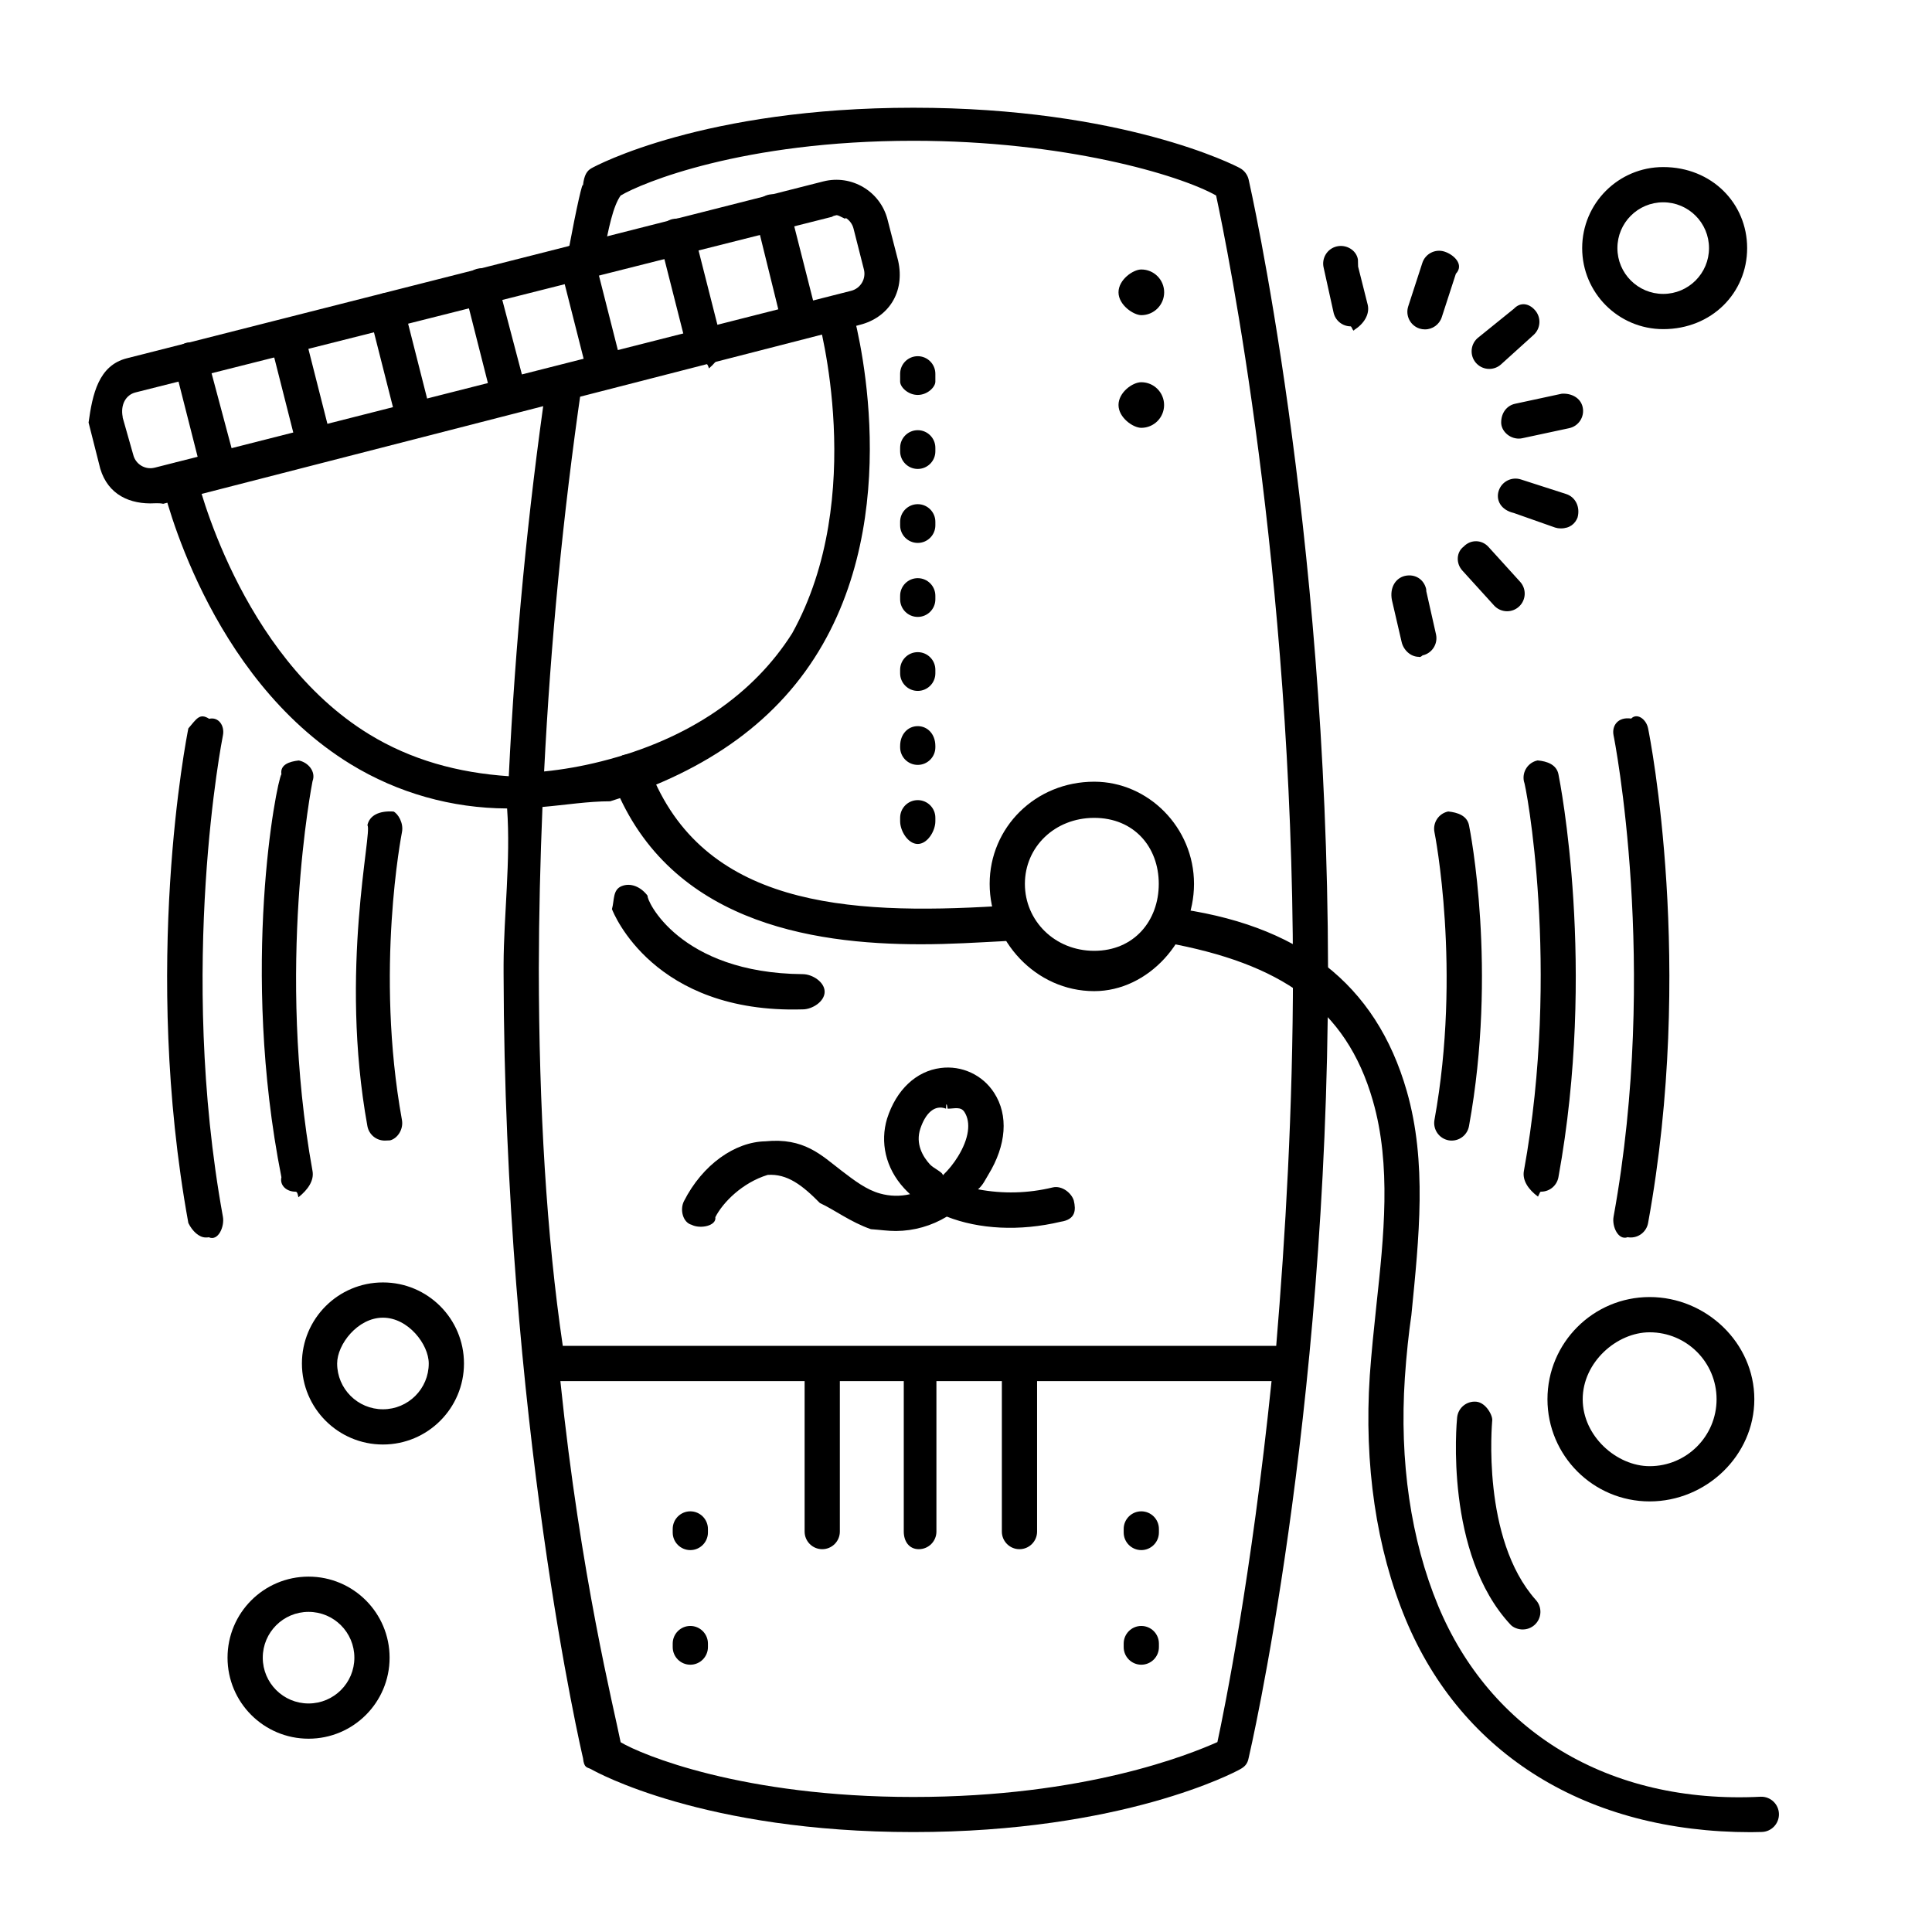 <?xml version="1.0" encoding="UTF-8"?> <svg xmlns="http://www.w3.org/2000/svg" width="600" height="600" viewBox="0 0 600 600" fill="none"> <g clip-path="url(#clip0_1001_138)"> <path fill-rule="evenodd" clip-rule="evenodd" d="M2985.87 104.352L2943.62 146.561C2942.51 147.667 2941.01 148.287 2939.44 148.282C2936.18 148.278 2933.55 145.627 2933.55 142.37C2933.56 140.813 2934.18 139.319 2936.26 138.216L2977.48 95.995C2979.79 93.676 2983.54 93.672 2985.86 95.976C2988.17 98.286 2988.18 102.034 2985.87 104.352ZM2943.48 455.074C2943.53 455.118 2943.57 455.17 2943.62 455.216L2985.88 498.216C2988.18 500.767 2988.17 503.482 2985.86 505.782C2984.76 506.882 2983.26 507.503 2981.7 507.503H2981.65C2980.09 507.503 2979.98 506.882 2977.48 505.782L2936.26 463.56C2933.34 461.296 2932.87 457.561 2935.13 455.216C2937.4 452.875 2941.13 452.806 2943.48 455.074ZM2904.65 219.053C2902.3 219.053 2902.96 218.734 2900.26 218.133L2864.14 195.177C2861.42 193.374 2860.68 189.712 2864.16 186.997C2864.23 184.351 2867.76 183.563 2870.47 185.212L2906.59 208.561C2909.33 209.916 2910.43 213.565 2908.4 216.316C2907.31 218.019 2905.44 219.053 2904.65 219.053ZM2872.27 95.678C2871.35 97.869 2869.99 99.29 2866.83 99.29C2863.57 99.285 2860.93 97.541 2860.94 93.378C2860.94 92.594 2861.1 91.818 2861.4 91.1L2874.93 58.935C2876.19 55.929 2879.65 54.515 2882.66 55.783C2885.67 57.05 2887.08 60.511 2885.81 63.517L2872.27 95.678ZM2885.01 253.493C2883.92 255.201 2882.04 256.237 2880.02 256.231H2879.96C2878.84 256.231 2877.75 255.907 2876.8 255.311L2840.7 232.355C2837.95 230.606 2837.14 226.953 2838.89 225.436C2840.64 221.456 2846.24 220.64 2847.04 222.394L2883.19 245.349C2885.94 247.098 2886.75 250.742 2885.01 253.493ZM2839.84 179.662C2838.01 179.029 2794.75 188.744 2787.81 234.218C2787.38 237.024 2786.43 239.123 2782.18 239.223L2781.98 239.187C2779.22 239.187 2776.82 237.269 2776.22 234.573C2776.11 234.115 2765.17 189.272 2724.04 179.092C2720.86 177.87 2719.21 174.711 2719.57 171.534C2720.08 169.236 2721.91 167.471 2724.22 167.023C2726.1 166.645 2770.53 157.512 2776.15 111.009C2776.5 109.611 2778.94 105.883 2781.88 107.356H2782C2785.16 107.356 2789.26 107.903 2787.82 110.749C2789.71 119.916 2793.04 128.718 2797.69 136.834C2807.61 154.021 2821.71 164.183 2840 167.036C2842.79 167.555 2844.97 170.584 2844.45 173.8C2844.07 176.216 2842.23 178.136 2839.84 179.662ZM2788.3 142.368C2785.52 139.344 2783.94 136.228 2782.54 133.546C2776.8 147.916 2767.04 158.451 2754.54 166.531C2752.73 168.926 2747.1 171.049 2743.15 172.88C2763.33 182.864 2774.95 200.465 2781.24 213.883C2787.1 199.739 2797.09 188.27 2809.91 179.325C2813.18 177.139 2816.6 175.166 2820.13 173.422C2806.69 168.958 2795.52 156.802 2788.3 142.368ZM2780.94 82.636C2777.68 82.636 2775.04 79.994 2775.04 76.733V18.859C2775.04 13.778 2777.68 11.136 2780.94 11.136C2784.2 11.136 2786.84 13.778 2786.84 18.859V76.733C2786.84 79.994 2784.2 82.636 2780.94 82.636ZM2724.63 225.436C2726.37 226.953 2725.56 230.606 2722.81 232.355L2686.69 255.311C2685.74 255.907 2684.65 256.231 2683.53 256.231C2681.79 256.237 2677.63 253.598 2677.62 250.341C2677.62 248.315 2678.65 246.433 2680.36 245.349L2716.48 222.394C2719.22 220.64 2722.88 221.456 2724.63 225.436ZM2697.82 100.303C2694.5 100.285 2693.63 99.044 2690.8 97.472L2677.6 64.365C2676.36 61.347 2677.81 58.598 2680.83 56.669C2683.85 55.437 2687.3 56.883 2688.53 59.903L2701.69 93.829C2703.29 95.188 2701.47 98.632 2699.64 99.868C2697.74 100.153 2696.99 100.303 2697.82 100.303ZM2701.13 187.198C2702.78 189.908 2701.99 193.437 2699.35 195.186L2663.23 218.142C2662.3 218.73 2661.22 219.048 2660.12 219.053C2656.85 219.053 2654.22 216.407 2654.22 213.15C2654.22 211.128 2657.03 209.251 2656.95 208.561L2693.02 185.225C2695.81 183.531 2699.44 184.415 2701.13 187.198ZM2626.61 463.56L2584.4 505.782C2583.29 506.889 2581.79 507.503 2580.22 507.503C2576.96 507.494 2574.33 504.846 2574.33 501.587C2574.34 500.029 2574.96 498.538 2576.05 498.216L2618.26 455.216C2620.53 452.875 2624.26 452.806 2626.61 455.074C2628.95 457.336 2629.02 462.508 2626.75 465.446C2626.7 463.462 2626.66 463.514 2626.61 463.56ZM2622.43 148.282C2620.87 148.282 2619.37 147.663 2618.26 146.561L2576.05 104.352C2573.75 102.048 2573.74 98.308 2576.05 96.004C2578.35 93.694 2582.09 93.69 2584.4 95.995L2626.61 138.216C2628.91 140.521 2628.9 144.261 2626.59 146.561C2625.88 147.663 2623.99 148.282 2622.43 148.282ZM512.311 466.277C494.784 466.277 480.578 452.071 480.578 434.544C480.578 417.022 494.784 402.809 512.311 402.809C529.837 402.809 544.822 417.022 544.822 434.544C544.822 452.071 529.837 466.277 512.311 466.277ZM512.311 413.757C502.099 413.757 491.523 423.06 491.523 434.544C491.523 446.027 502.099 455.336 512.311 455.336C523.793 455.336 533.098 446.027 533.098 434.544C533.098 423.06 523.793 413.757 512.311 413.757ZM118.927 448.605C105.026 448.605 93.763 437.336 93.763 423.44C93.763 409.539 105.026 398.271 118.927 398.271C132.828 398.271 144.092 409.539 144.092 423.44C144.092 437.336 132.828 448.605 118.927 448.605ZM118.927 409.216C111.07 409.216 104.703 417.53 104.703 423.44C104.703 431.292 111.07 437.664 118.927 437.664C126.784 437.664 133.152 431.292 133.152 423.44C133.152 417.53 126.784 409.216 118.927 409.216ZM2687.35 504.586C2688.61 501.58 2692.07 500.173 2695.08 501.434C2698.08 502.701 2699.49 506.162 2698.23 509.164L2683.44 544.303C2683.75 546.494 2680.37 547.915 2679.53 547.915C2674.74 547.91 2672.1 546.063 2672.1 542.003C2672.11 541.219 2672.27 540.445 2672.57 539.726L2687.35 504.586ZM2780.94 519.143C2784.2 519.143 2786.84 521.785 2786.84 525.041V584.74C2786.84 588.001 2784.2 590.642 2780.94 590.642C2777.68 590.642 2775.04 588.001 2775.04 584.74V525.041C2775.04 521.785 2777.68 519.143 2780.94 519.143ZM2869.96 505.108L2884.37 540.407C2885.6 543.426 2884.15 546.87 2881.14 548.104C2880.43 548.391 2879.67 548.541 2878.91 548.541H2878.87C2876.47 548.541 2874.31 547.084 2873.4 544.856L2859.03 509.567C2858.33 507.371 2859.24 503.104 2862.26 501.874C2865.28 500.64 2868.73 503.728 2869.96 505.108Z" fill="black"></path> <path fill-rule="evenodd" clip-rule="evenodd" d="M516.524 102.216C502.623 102.216 491.359 90.948 491.359 77.052C491.359 63.151 502.623 51.883 516.524 51.883C531.613 51.883 542.59 63.151 542.59 77.052C542.59 90.948 531.613 102.216 516.524 102.216ZM516.524 62.827C508.667 62.827 502.299 69.195 502.299 77.052C502.299 84.904 508.667 91.276 516.524 91.276C524.381 91.276 530.748 84.904 530.748 77.052C530.748 69.195 524.381 62.827 516.524 62.827ZM354.441 118.704C358.349 118.704 361.519 121.874 361.519 125.782C361.519 129.697 358.349 132.865 354.441 132.865C351.886 132.865 347.363 129.697 347.363 125.782C347.354 121.881 351.703 118.711 354.418 118.704H354.441ZM347.363 90.77C347.363 86.862 351.886 83.69 354.441 83.69C358.358 83.688 361.537 86.858 361.541 90.77C361.546 94.687 358.381 97.867 354.463 97.876C352.022 97.878 347.367 94.708 347.363 90.791V90.77ZM385.066 549.491C383.613 550.333 348.633 568.967 283.647 568.967C218.606 568.967 185.061 550.288 183.672 549.491C182.351 548.737 181.408 549.275 181.058 546C180.803 544.973 156.69 441.745 156.394 302.233V299.541C156.446 284.215 158.63 267.217 157.487 251.073C140.35 251.013 123.543 246.292 108.914 237.338C64.414 210.092 50.923 152.571 50.363 150.138C49.666 147.203 51.484 144.254 55.262 143.552C57.364 142.858 60.311 144.675 61.012 147.611C61.017 147.642 61.026 147.679 61.035 147.711C61.153 148.257 74.161 203.255 114.648 228.037C127.631 235.981 142.142 239.993 158.006 241.059C160.015 199.495 163.902 158.979 169.753 118.709C170.104 115.707 173.479 113.555 175.82 113.908C178.821 114.257 180.971 116.974 180.62 119.973C180.607 120.082 180.593 120.189 180.575 120.292C174.829 159.86 170.989 199.671 168.981 239.583C174.768 239.007 180.707 237.973 186.812 236.431C214.218 229.506 234.136 215.43 246.005 196.696C269.544 154.292 254.204 99.32 254.04 98.771C253.265 95.847 255.005 92.854 257.925 92.941C260.749 91.331 263.659 92.932 264.543 95.715C265.244 98.124 281.327 155.001 255.506 200.112C242.111 223.537 219.898 239.328 189.504 248.848C182.604 248.843 175.562 250.004 168.468 250.608C167.772 267.337 167.371 284.083 167.334 300.835C167.375 344.04 169.728 383.732 174.777 417.968H396.339C399.179 383.962 401.513 344.619 401.545 301.896C401.395 176.699 381.259 77.443 377.67 60.712C366.233 54.267 330.424 43.721 283.647 43.721C230.59 43.721 199.208 56.849 192.745 60.728C190.422 64.007 189.024 70.573 187.27 79.971C186.714 83.535 183.859 84.897 180.884 84.344C177.915 83.788 175.961 80.925 176.517 77.956C179.163 63.823 180.966 56.075 181.044 57.642C181.395 54.276 182.347 53.005 183.672 52.256C185.061 51.457 218.606 33.456 283.647 33.456C348.688 33.456 383.613 51.379 385.066 52.201C386.442 52.951 387.43 54.255 387.781 55.781C388.031 56.874 412.194 163.183 412.435 300.714V302.905C412.194 441.492 388.022 544.918 387.781 545.945C387.421 547.908 386.437 548.746 385.066 549.491ZM174.03 428.91C180.256 489.408 190.741 530.839 192.745 541.065C199.176 544.918 230.535 558.067 283.647 558.067C337.033 558.067 369.366 544.882 378.075 541.021C380.307 530.716 388.676 489.221 394.893 428.91H174.03ZM95.828 489.635C109.729 489.635 120.993 500.904 120.993 514.805C120.993 528.701 109.729 539.969 95.828 539.969C81.927 539.969 70.663 528.701 70.663 514.805C70.663 500.904 81.927 489.635 95.828 489.635ZM95.828 529.029C103.685 529.029 110.052 522.657 110.052 514.805C110.052 506.948 103.685 500.58 95.828 500.58C87.971 500.58 81.604 506.948 81.604 514.805C81.604 522.657 87.971 529.029 95.828 529.029Z" fill="black"></path> <path fill-rule="evenodd" clip-rule="evenodd" d="M547.108 568.935L543.715 568.999C493.022 568.999 454.07 545.046 436.548 502.919C427.425 480.968 423.572 454.776 425.398 427.214C425.895 420.172 426.692 412.525 427.457 405.331C429.766 383.992 432.139 361.924 426.364 341.866C418.038 312.784 397.619 299.2 362.111 292.725C359.109 293.301 356.937 289.705 357.67 286.699C357.588 283.698 360.284 281.525 363.29 281.849C363.354 281.858 363.418 281.862 363.482 281.871C403.322 286.847 427.325 305.496 436.89 338.86C443.212 360.95 440.72 384.092 438.311 408.467C437.546 413.556 436.758 420.867 436.288 427.904C434.571 453.799 438.147 478.237 446.628 498.688C462.71 537.376 499.216 560.411 546.876 557.99C549.9 557.926 552.401 560.327 552.465 563.344C552.528 566.371 550.128 568.871 547.108 568.935ZM472.919 506.042V506.051C471.362 506.051 469.877 505.386 469.146 504.593C448.561 482.594 452.351 441.855 452.524 440.21C452.824 437.207 455.507 435.016 458.513 435.316C461.519 435.617 463.714 439.734 463.409 441.306C463.409 441.67 459.952 477.85 477 496.921C479.014 499.178 478.818 502.635 476.563 504.646C475.561 505.543 474.263 506.042 472.919 506.042ZM314.808 292.09L310.827 292.331C303.845 292.682 295.332 293.251 285.977 293.251C251.662 293.251 206.493 286.237 189.983 241.66C188.935 238.827 190.383 237.689 193.216 234.628C196.049 233.58 199.197 235.029 201.786 239.009C218.137 281.231 262.53 284.288 310.158 281.391L314.198 282.461C317.218 280.981 319.805 284.192 319.973 286.314C320.142 289.334 317.832 291.921 314.808 292.09ZM267.048 100.882L50.682 156.456C49.357 156.157 47.999 156.331 46.633 156.335C39.131 156.303 32.6 152.789 30.733 143.951L27.508 131.225C28.722 122.439 30.587 113.512 39.368 111.276L255.702 56.337C264.483 54.114 273.406 59.425 275.638 68.207L278.917 80.932C281.149 90.846 275.834 98.65 267.048 100.882ZM268.296 83.692L265.066 70.967C264.707 69.564 263.805 68.357 262.561 67.619C263.046 68.596 260.74 66.822 259.747 66.808C260.428 66.808 258.858 66.863 258.426 67.321L42.06 121.879C39.131 122.621 37.36 125.6 38.102 129.492C38.107 129.583 38.107 129.629 38.111 129.72L41.391 141.277C42.133 144.206 45.107 145.982 48.036 145.24C48.04 145.24 48.04 145.24 48.045 145.24L264.342 90.31C267.257 89.564 269.02 86.608 268.296 83.692ZM193.046 275.199C195.847 274.055 199.039 275.399 201.126 278.196C200.629 279.289 210.827 302.203 249.278 302.531C252.297 302.531 256.101 304.977 256.101 308.002C256.101 311.021 252.297 313.472 249.278 313.472H249.223H249.136C202.97 314.822 190.518 283.588 190.049 282.331C190.832 279.535 190.249 276.337 193.046 275.199Z" fill="black"></path> <path fill-rule="evenodd" clip-rule="evenodd" d="M511.83 379.813C511.361 382.409 509.107 384.299 506.47 384.309C506.137 384.313 505.809 384.284 505.486 384.222C502.525 385.306 500.567 380.827 501.109 377.866C515.278 299.949 501.273 229.055 501.109 228.39C500.503 225.425 502.416 222.538 506.586 223.159C508.337 221.328 511.225 223.237 511.83 226.2C512.432 229.165 526.396 299.84 511.83 379.813ZM478.622 370.084C478.29 370.091 478.392 370.057 477.638 371.619C474.678 369.442 472.719 366.602 473.261 363.639C484.739 300.541 473.792 243.182 473.261 242.615C472.656 239.652 474.568 236.762 477.529 236.154C480.49 236.413 483.377 237.461 483.983 240.424C484.475 242.842 495.857 300.441 483.983 365.589C483.514 368.185 481.259 370.075 478.622 370.084ZM450.85 354.218C450.517 354.225 450.19 354.191 449.866 354.134C446.906 353.578 444.947 350.736 445.489 347.773C453.933 301.304 445.598 258.895 445.489 258.467C444.883 255.507 446.796 252.614 449.757 252.013C452.717 252.309 455.605 253.316 456.211 256.279C456.584 258.085 465.074 301.085 456.211 349.709C455.746 352.312 453.492 354.209 450.85 354.218ZM339.816 307.808C321.552 307.808 307.346 292.024 307.346 274.495C307.346 256.976 321.552 242.763 339.816 242.763C356.604 242.763 370.811 256.976 370.811 274.495C370.811 292.024 356.604 307.808 339.816 307.808ZM339.816 253.995C327.596 253.995 318.29 263.013 318.29 274.495C318.29 285.98 327.596 295.287 339.816 295.287C352.159 295.287 359.866 285.98 359.866 274.495C359.866 263.013 352.159 253.995 339.816 253.995ZM285.344 481.114C282.324 481.114 280.673 478.663 280.673 475.644V423.124C280.673 421.698 282.324 418.1 285.344 418.1C288.364 418.1 290.814 421.698 290.814 423.124V475.644C290.814 478.663 288.364 481.114 285.344 481.114ZM255.352 481.114C252.332 481.114 249.881 478.663 249.881 475.644V423.124C249.881 421.698 252.332 418.1 255.352 418.1C258.371 418.1 260.822 421.698 260.822 423.124V475.644C260.822 478.663 258.371 481.114 255.352 481.114ZM214.384 516.991C211.365 516.991 208.914 514.541 208.914 511.521V510.428C208.914 507.404 211.365 504.953 214.384 504.953C217.404 504.953 219.855 507.404 219.855 510.428V511.521C219.855 514.541 217.404 516.991 214.384 516.991ZM214.384 481.396C211.365 481.396 208.914 478.946 208.914 475.928V474.833C208.914 471.811 211.365 469.358 214.384 469.358C217.404 469.358 219.855 471.811 219.855 474.833V475.928C219.855 478.946 217.404 481.396 214.384 481.396ZM124.823 347.798C125.365 350.759 123.407 353.599 121.123 354.154C120.132 354.207 119.809 354.227 119.485 354.218C116.844 354.218 114.575 352.335 114.102 349.734C105.27 301.108 115.794 258.105 114.102 256.297C114.707 253.339 117.595 251.717 122.216 252.031C123.521 252.635 125.429 255.529 124.823 258.488C124.751 258.916 116.402 301.327 124.823 347.798ZM97.056 363.664C97.593 366.623 95.639 369.465 92.679 371.824C92.355 370.073 92.032 370.093 91.704 370.084C89.067 370.082 86.808 368.194 87.395 365.598C74.492 300.45 85.86 242.854 87.395 240.435C86.935 237.475 89.828 236.505 92.788 236.17C95.749 236.771 98.19 239.661 97.056 242.624C96.947 243.2 85.619 300.616 97.056 363.664ZM69.229 377.887C69.771 380.847 67.812 385.557 64.852 384.247C64.528 384.3 64.196 384.318 63.868 384.309C61.866 384.304 59.771 382.418 58.494 379.822C43.955 299.849 57.906 229.176 58.494 226.211C61.047 223.246 61.992 221.335 64.957 223.228C67.922 222.54 69.835 225.434 69.229 228.399C69.074 229.11 55.091 300.067 69.229 377.887ZM316.605 418.1C319.625 418.1 322.075 421.698 322.075 423.124V475.644C322.075 478.663 319.625 481.114 316.605 481.114C313.585 481.114 311.135 478.663 311.135 475.644V423.124C311.135 421.698 313.585 418.1 316.605 418.1ZM354.441 469.358C357.461 469.358 359.911 471.811 359.911 474.833V475.928C359.911 478.946 357.461 481.396 354.441 481.396C351.421 481.396 348.971 478.946 348.971 475.928V474.833C348.971 471.811 351.421 469.358 354.441 469.358ZM354.441 504.953C357.461 504.953 359.911 507.404 359.911 510.428V511.521C359.911 514.541 357.461 516.991 354.441 516.991C351.421 516.991 348.971 514.541 348.971 511.521V510.428C348.971 507.404 351.421 504.953 354.441 504.953Z" fill="black"></path> <path fill-rule="evenodd" clip-rule="evenodd" d="M5523.31 200.349C5520.98 205.387 5513.05 211.868 5507.45 215.858C5510.38 222.54 5509.23 229.358 5508.91 236.154C5510.02 240.695 5505.46 243.97 5501.17 243.97H5500.97C5499.33 243.878 5497.74 243.464 5496.27 242.74C5492.24 240.95 5488.54 238.873 5484.93 236.869L5482.92 235.771C5482.42 235.912 5481.91 235.179 5482.51 234.865C5480.81 234.555 5480.52 234.364 5480.12 234.141L5479.91 234.022L5477 236.914C5474.98 236.728 5472.87 239.283 5470.62 238.937L5469.46 239.529C5465.17 241.756 5457.18 245.914 5452.52 240.535C5451.35 239.064 5450.73 237.224 5450.79 235.338C5450.86 230.606 5451.36 225.887 5452.3 221.242L5452.59 221.337C5452.9 217.648 5453.2 215.986 5453.46 214.555C5448.05 210.31 5440.93 203.319 5438.21 198.127C5437.03 195.653 5437.14 192.761 5438.5 190.384C5439.8 188.352 5441.89 186.959 5444.27 186.558C5449.06 185.178 5459.61 184.545 5466.48 184.362C5467.93 178.45 5470.28 172.725 5473.4 168.23C5474.37 165.506 5475.84 164.103 5477.62 163.22C5479.74 162.268 5482.13 162.14 5484.33 162.855C5485.05 163.097 5485.72 163.434 5486.34 163.862C5487.77 164.846 5488.92 166.166 5489.7 167.71C5492.53 173.354 5495.81 179.216 5496.81 185.237C5502.6 185.761 5513.12 186.881 5519.27 188.489C5520.19 189.013 5522.21 190.502 5523.41 192.597C5525.96 195.043 5525.6 197.94 5523.31 200.349ZM5492.57 194.834C5491.16 196.56 5488.62 193.171 5488.98 191.099C5486.38 185.032 5484.15 179.129 5483.01 173.459C5478.4 178.988 5475.88 184.772 5473.88 190.744C5473.23 192.789 5471.35 194.196 5469.21 194.251C5465.11 194.401 5453.1 194.957 5448.48 195.84C5450.8 199.01 5456.53 204.357 5461.97 209.905C5463.6 209.463 5464.39 211.481 5463.98 213.44C5463.72 214.651 5463.27 216.974 5462.57 221.132L5462.27 222.877C5461.67 226.038 5461.24 229.231 5460.98 232.442C5462.46 231.836 5464.13 231.585 5464.87 230.588C5465.6 230.205 5466.02 229.996 5466.42 229.814C5468.36 228.907 5470.23 227.878 5472.76 226.794C5474.15 225.705 5475.86 224.776 5477.85 223.77C5478.51 223.473 5479.22 223.314 5479.94 223.31H5479.97H5480.17C5481.84 223.446 5483.43 225.437 5484.74 225.131L5485.07 225.35C5485.51 225.596 5486.03 225.906 5486.55 226.22L5487.79 226.944L5489.81 228.06C5492.91 229.782 5495.85 231.421 5498.95 232.883C5499.02 226.735 5498.35 220.604 5496.94 214.619C5496.45 212.551 5498.54 210.402 5499.09 209.24C5504.72 205.569 5510.71 200.513 5513.85 197.462C5509.93 196.341 5498.53 195.289 5492.57 194.834ZM472.831 136.08C472.457 136.167 472.07 136.213 471.683 136.213C468.663 136.217 466.208 133.771 466.204 131.223C466.199 128.164 468.01 125.928 470.535 125.391L485.019 122.271C487.975 122.068 490.885 123.519 491.519 126.475C492.156 129.431 490.277 132.341 487.319 132.974L472.831 136.08ZM466.169 113.157C465.163 114.068 463.856 114.569 462.503 114.569C459.483 114.573 457.028 112.127 457.024 109.108C457.019 107.554 457.675 106.079 458.827 105.04L470.148 95.89C472.061 93.863 474.641 94.036 476.668 96.282C478.695 98.523 478.522 101.984 476.281 104.011L466.169 113.157ZM462.252 169.838L472.1 180.691C474.127 182.937 473.949 186.394 471.703 188.416C470.701 189.327 469.394 189.828 468.041 189.828C466.493 189.828 465.017 189.172 463.983 188.024L454.136 177.18C452.105 174.939 452.282 171.477 454.523 169.778C456.764 167.424 460.226 167.597 462.252 169.838ZM447.753 98.507C447.019 100.779 444.892 102.312 442.501 102.294C441.932 102.296 441.367 102.205 440.825 102.03C437.969 101.087 436.407 98.012 437.336 95.147L441.713 81.67C442.642 78.792 445.726 77.209 448.6 78.138C451.478 79.063 454.821 82.153 452.13 85.027L447.753 98.507ZM442.897 182.887C442.916 182.969 442.934 183.051 442.952 183.625L445.972 197.038C446.605 199.99 444.733 202.9 441.781 203.538C441.399 203.893 441.007 204.166 440.62 203.984C438.042 203.984 435.81 201.816 435.268 199.29L432.262 186.312C431.552 182.513 433.36 179.562 436.298 178.851C439.518 178.141 442.187 179.949 442.897 182.887ZM419.445 101.351C416.863 101.331 414.645 99.509 414.13 96.976L411.074 83.135C410.368 80.197 412.176 77.239 415.109 76.535C418.047 75.824 421.208 77.632 421.713 80.57C421.732 81.144 421.752 81.964 421.768 82.784L424.774 94.722C425.416 97.671 423.54 100.586 420.588 102.46C420.215 103.257 419.83 101.349 419.445 101.351ZM419.422 101.351C419.432 101.351 419.438 101.351 419.445 101.351C419.452 101.351 419.461 101.351 419.468 101.351H419.422ZM294.041 377.832C289.281 380.717 283.83 382.261 278.264 382.298C275.627 382.298 273.499 381.947 270.461 381.731C264.149 379.542 259.102 375.666 254.639 373.623C249.168 368.073 244.495 364.461 238.401 364.876C230.549 367.292 224.518 373.38 222.155 378.005C222.578 380.694 217.472 381.756 214.785 380.371C212.121 379.681 211.055 375.741 212.394 373.061C218.206 361.597 228.317 354.623 237.668 354.448C249.724 353.246 255.012 358.718 261.302 363.541C265.31 366.607 269.095 369.515 273.34 370.665C276.364 371.514 279.557 371.578 282.618 370.865C281.985 370.273 281.37 369.67 280.792 369.034C274.925 362.644 273.317 354.646 275.485 347.411C278.35 338.4 284.567 332.64 292.105 331.681C298.682 330.807 305.168 333.818 308.748 339.406C313.244 346.366 312.565 355.644 306.899 364.876C305.942 366.438 305.337 367.932 303.738 369.351C311.408 370.811 319.301 370.615 326.889 368.775C329.827 368.073 332.779 370.526 333.476 372.833C334.172 375.768 334.077 378.722 329.417 379.419C316.646 382.462 304.043 381.758 294.041 377.832ZM299.502 345.323C298.354 343.569 296.4 344.314 294.305 344.314C294.032 342.49 293.759 342.49 293.813 344.314C290.202 342.927 287.4 345.796 285.824 350.501C284.249 355.206 286.567 359.187 288.799 361.615C289.992 362.904 292.857 364.042 292.807 365.008C294.62 363.259 296.205 361.28 297.521 359.133C300.891 353.662 301.625 348.598 299.502 345.323ZM285.014 262.102C281.994 262.102 279.544 258.073 279.544 255.053V253.96C279.544 250.936 281.994 248.486 285.014 248.486C288.033 248.486 290.484 250.936 290.484 253.96V255.053C290.484 258.073 288.033 262.102 285.014 262.102ZM285.014 237.545C281.994 237.545 279.544 235.095 279.544 232.075V231.699C279.544 227.958 281.994 225.512 285.014 225.512C288.033 225.512 290.484 227.958 290.484 231.699V232.075C290.484 235.095 288.033 237.545 285.014 237.545ZM285.014 214.567C281.994 214.567 279.544 212.121 279.544 209.097V208.004C279.544 204.979 281.994 202.533 285.014 202.533C288.033 202.533 290.484 204.979 290.484 208.004V209.097C290.484 212.121 288.033 214.567 285.014 214.567ZM285.014 191.588C281.994 191.588 279.544 189.143 279.544 186.118V185.025C279.544 182.001 281.994 179.555 285.014 179.555C288.033 179.555 290.484 182.001 290.484 185.025V186.118C290.484 189.143 288.033 191.588 285.014 191.588ZM285.014 168.61C281.994 168.61 279.544 166.16 279.544 163.14V162.047C279.544 159.027 281.994 156.577 285.014 156.577C288.033 156.577 290.484 159.027 290.484 162.047V163.14C290.484 166.16 288.033 168.61 285.014 168.61ZM285.014 145.632C281.994 145.632 279.544 143.186 279.544 140.161V139.068C279.544 136.049 281.994 133.598 285.014 133.598C288.033 133.598 290.484 136.049 290.484 139.068V140.161C290.484 143.186 288.033 145.632 285.014 145.632ZM285.014 122.653C281.994 122.653 279.544 120.207 279.544 118.515V116.09C279.544 113.07 281.994 110.62 285.014 110.62C288.033 110.62 290.484 113.07 290.484 116.09V118.515C290.484 120.207 288.033 122.653 285.014 122.653ZM248.512 105.314C246.017 105.314 243.835 103.619 243.215 102.164L234.607 67.277C233.796 64.367 235.5 61.352 238.41 60.541C241.321 59.73 244.336 61.434 245.147 64.344C245.169 64.426 245.188 64.508 245.21 64.586L253.832 98.509C254.57 101.433 252.798 104.407 249.87 105.15C249.428 105.261 248.968 105.316 248.512 105.314ZM218.805 112.854C216.304 112.847 214.122 111.148 213.507 108.727L204.899 74.806C204.088 71.896 205.792 68.876 208.702 68.07C212.945 67.261 214.628 68.963 215.439 71.873C215.461 71.951 215.48 72.032 215.502 72.115L224.111 106.033C224.849 108.957 223.086 111.932 220.162 114.416C219.72 112.792 219.265 112.854 218.805 112.854ZM187.862 120.708C185.362 120.704 183.18 119.005 182.565 116.582L173.957 82.663C173.205 79.73 174.977 76.742 177.91 75.995C180.844 75.244 183.831 77.015 184.578 79.949L193.191 113.872C193.929 116.791 192.162 119.766 189.242 120.513C189.693 120.636 188.327 120.704 187.862 120.708ZM158.143 128.246C155.656 128.251 153.484 126.579 152.846 124.175L144.238 90.256C143.427 87.345 145.13 84.33 148.041 83.519C150.951 82.709 153.966 84.412 154.777 87.323C154.8 87.4 154.818 87.953 154.841 88.773L163.449 121.483C164.187 124.407 162.424 127.381 159.5 128.128C159.054 128.224 158.598 128.265 158.143 128.246ZM129.988 135.568C130.186 135.677 129.1 135.732 128.645 135.732C126.144 135.727 123.962 134.029 123.347 131.606L114.739 97.687C114.06 94.74 116.659 91.807 118.843 91.133C121.694 90.477 124.554 93.897 125.338 94.995L133.951 128.911C134.698 131.842 132.926 134.819 129.997 135.568C129.997 135.568 129.993 135.568 129.988 135.568ZM99.032 143.455C98.591 143.555 98.14 143.596 98.508 143.587C95.197 143.587 93.02 141.906 92.392 139.496L83.783 105.573C83.105 102.631 84.945 99.693 87.887 100.866C90.738 98.365 93.599 100.067 94.386 102.884L102.995 136.8C103.742 139.733 101.97 142.708 99.041 143.455C99.041 143.455 99.037 143.455 99.032 143.455ZM69.324 150.963C68.887 151.072 68.436 151.127 67.981 151.127C65.48 151.122 63.298 149.423 62.684 147L54.062 113.082C53.319 110.148 55.091 107.174 58.024 106.427C60.953 106.013 63.932 107.461 64.679 112.07L73.287 144.309C74.034 147.237 72.262 150.216 69.334 150.963C69.334 150.963 69.329 150.963 69.324 150.963ZM465.443 152.402C466.386 149.528 469.478 147.961 472.352 148.904L486.381 153.422C489.255 154.347 490.835 157.431 489.911 160.76C489.187 162.568 487.615 164.103 484.705 164.103H484.65C484.076 164.103 483.511 164.012 482.965 163.839L470.125 159.312C466.062 158.369 464.5 155.276 465.443 152.402Z" fill="black"></path> </g> <defs> <clipPath id="clip0_1001_138"> <rect width="600" height="600" fill="white"></rect> </clipPath> </defs> </svg> 